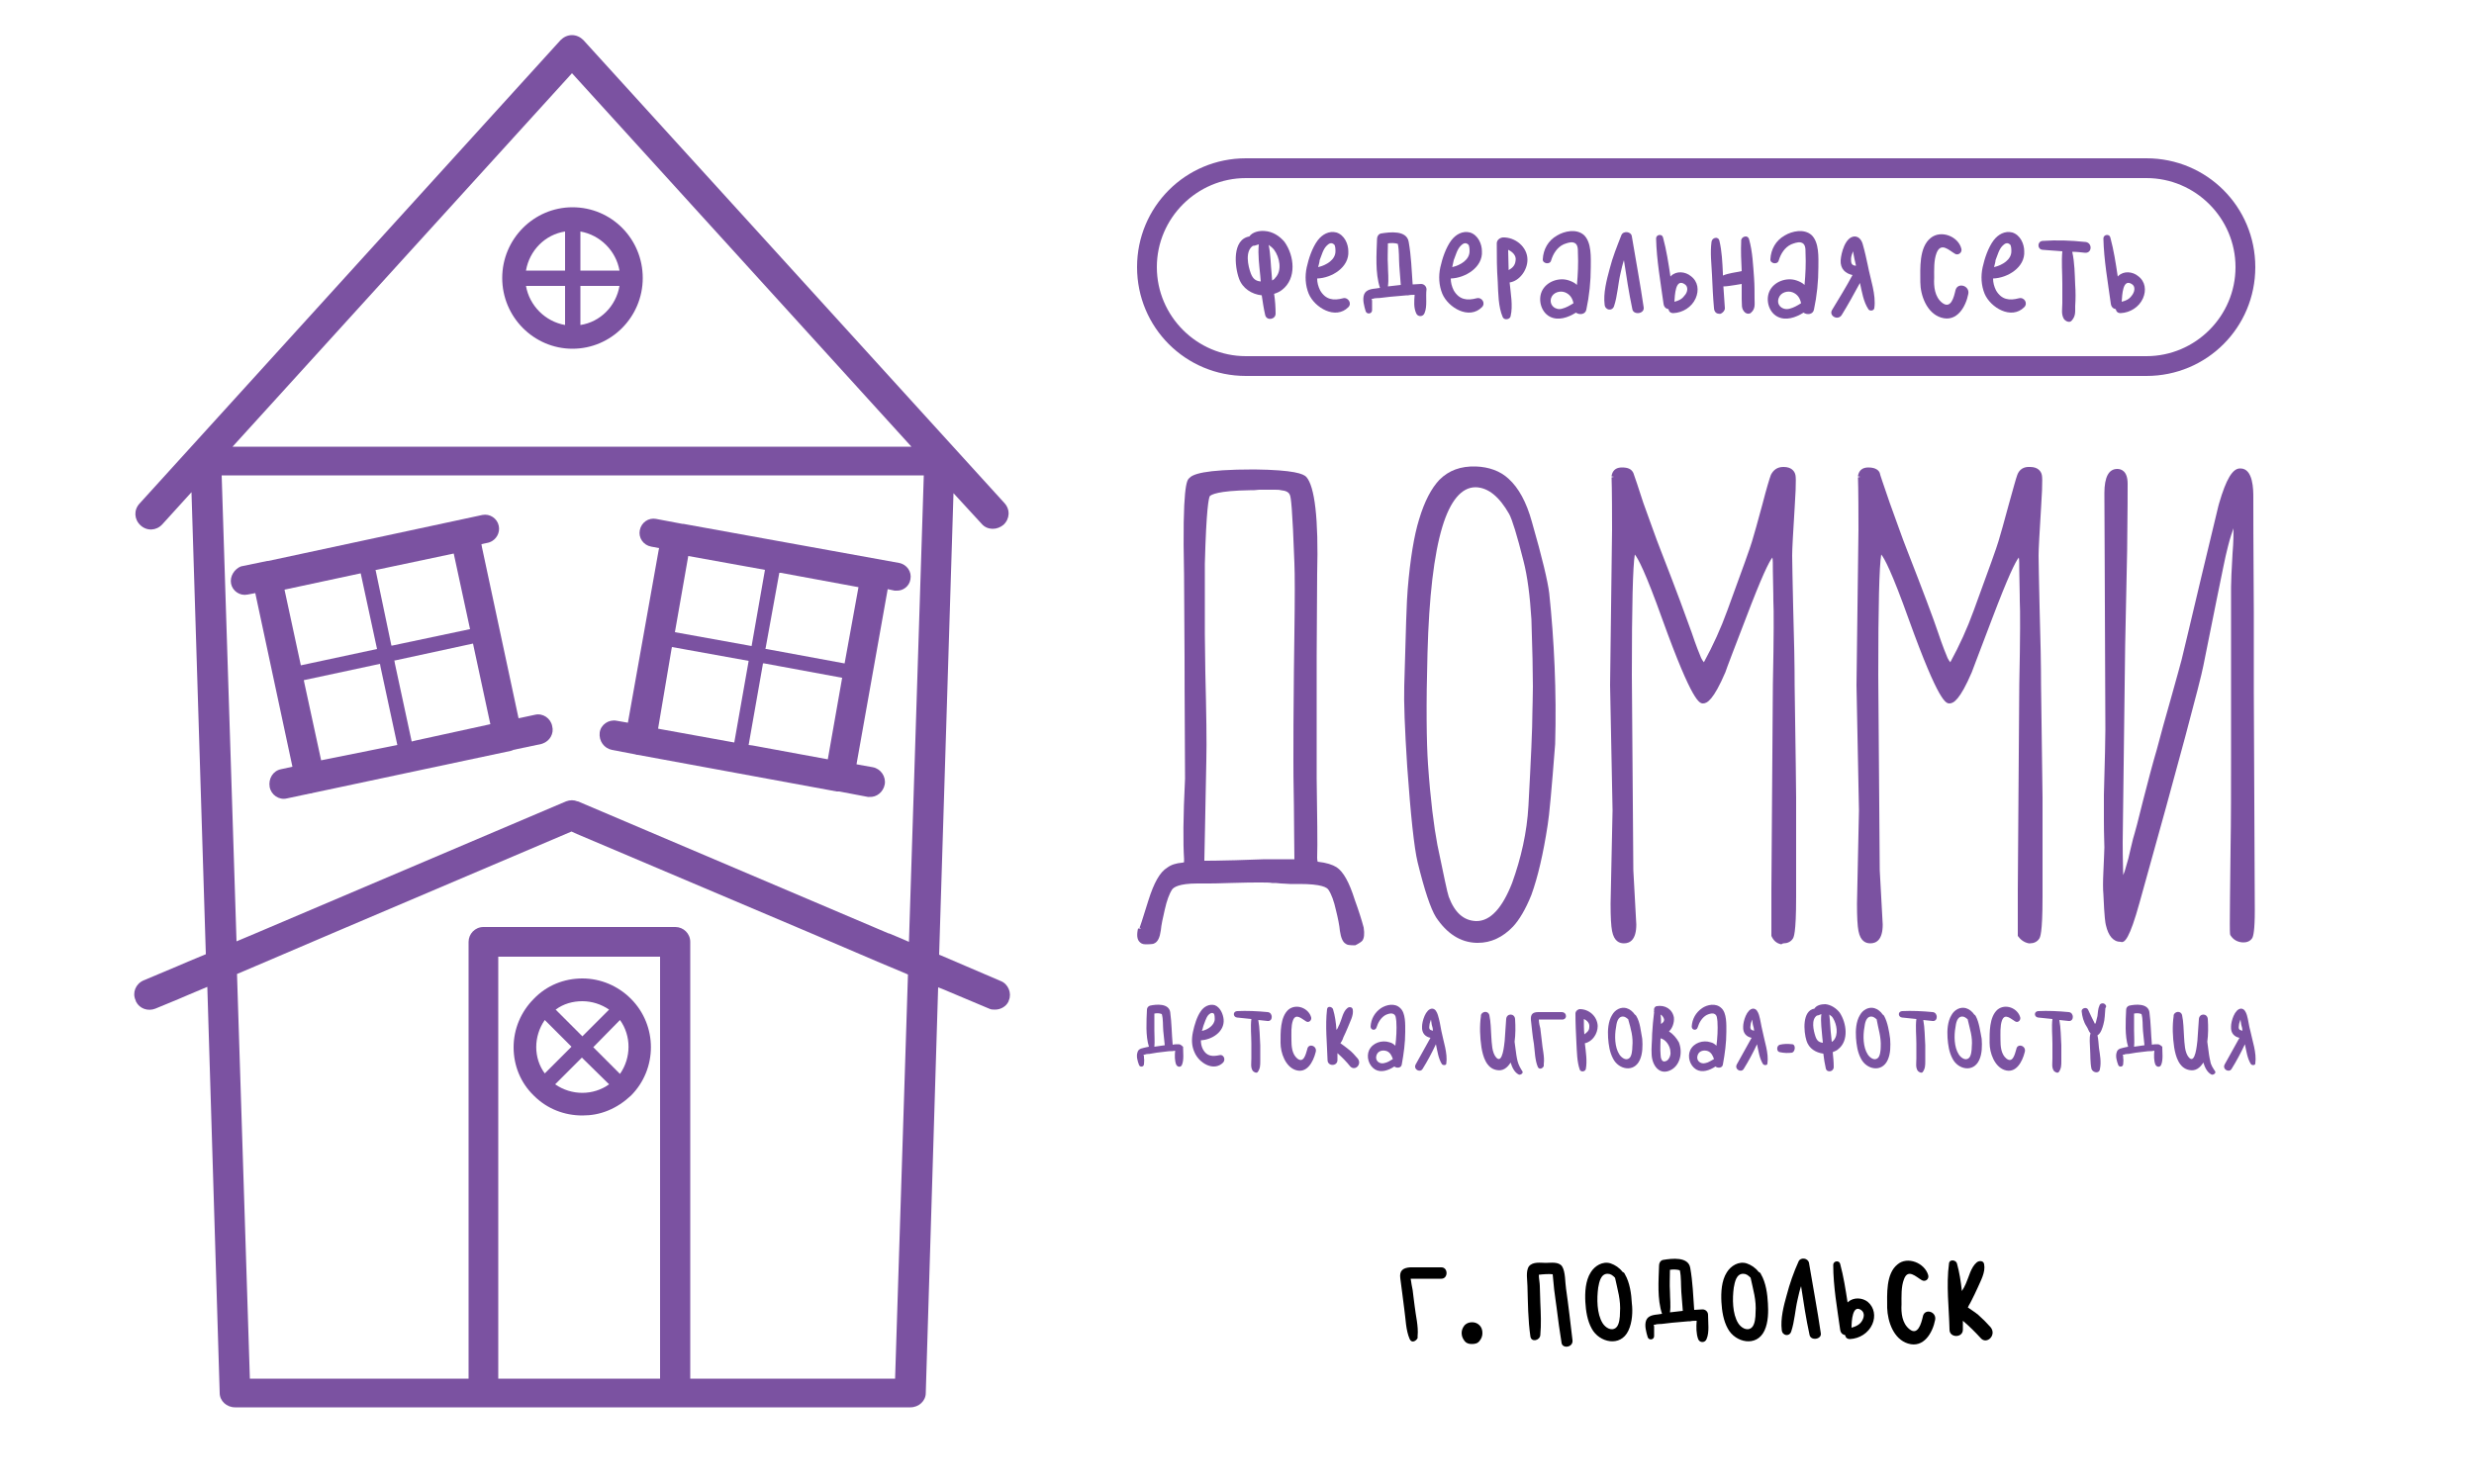<?xml version="1.0" encoding="UTF-8"?> <!-- Generator: Adobe Illustrator 26.3.1, SVG Export Plug-In . SVG Version: 6.00 Build 0) --> <svg xmlns="http://www.w3.org/2000/svg" xmlns:xlink="http://www.w3.org/1999/xlink" id="Layer_1" x="0px" y="0px" viewBox="0 0 500 300" style="enable-background:new 0 0 500 300;" xml:space="preserve"> <style type="text/css"> .st0{fill:#7B52A1;} </style> <g> <path d="M291.3,258.5c-1.2,0-2.5,0-3.7,0c-0.5,0-1.1,0-1.6,0c-0.3,0-0.6,0-0.9,0c0.1,0.8,0.3,1.8,0.4,2.3c0.1,1.1,0.3,2.2,0.4,3.2 c0.2,1.9,0.8,4.1,0.6,6.1c0,0.1,0,0.2,0,0.3c0,0,0,0.1,0,0.1c0,0,0,0,0,0c-0.3,0.6-1.2,1.1-1.6,0.2c-0.8-1.8-0.8-4.1-1.1-6.1 c-0.3-2.1-0.5-4.2-0.8-6.2c-0.2-1.5,0.5-2.1,2-2.2c2.1,0,4.2,0,6.3,0C292.7,256.2,292.7,258.5,291.3,258.5z"></path> <path d="M297.4,271.7c-0.6,0-1.1-0.2-1.4-0.6s-0.6-0.9-0.6-1.6c0-0.6,0.2-1.1,0.6-1.6c0.4-0.4,0.9-0.6,1.5-0.6 c0.6,0,1.1,0.2,1.5,0.6c0.4,0.4,0.6,0.9,0.6,1.6c0,0.6-0.2,1.1-0.6,1.6S298.1,271.7,297.4,271.7z"></path> <path d="M315.6,271.5c-0.4-2.4-0.7-4.7-1-7.1c-0.2-1.2-0.3-2.4-0.5-3.7c-0.1-1-0.2-2.1-0.3-3.1c-0.7-0.1-2.1,0-2.8,0.1 c0,0.7,0.2,1.7,0.2,2.3c0,1.1,0.1,2.2,0.1,3.3c0.1,2.2,0.2,4.4,0,6.6c-0.1,1.1-1.8,1.5-2,0.3c-0.5-3.4-0.5-6.8-0.6-10.2 c0-1.1-0.4-3,0.3-4c0.8-1,2.4-0.7,3.4-0.7c1,0,2.6-0.3,3.3,0.7c0.7,1.1,0.6,3.3,0.8,4.5c0.5,3.5,0.9,7,1.3,10.4 C318,272.4,315.8,272.7,315.6,271.5z"></path> <path d="M329.1,269c-1.6,3.4-5.9,2.4-7.4-0.4c-0.9-1.6-1.2-3.6-1.3-5.4c-0.1-1.9,0-4.3,1.1-6c0.8-1.3,2.4-2.3,4-1.8 c0.9,0.3,1.8,0.9,2.4,1.7c0.2,0.1,0.4,0.2,0.5,0.5c1,1.7,1.3,4,1.4,5.9C330,265.1,329.9,267.3,329.1,269z M326.4,258.3 C326.3,258.3,326.3,258.2,326.4,258.3c-0.5-0.5-0.9-0.8-1.5-0.8c-1.4,0-1.7,1.7-1.9,2.8c-0.3,2.2-0.3,5.3,0.9,7.2 c0.5,0.8,1.7,1.7,2.7,0.9c0.7-0.6,0.8-2.2,0.8-3C327.6,262.8,326.9,260.7,326.4,258.3z"></path> <path d="M344.9,270.7c-0.3,0.8-1.4,0.8-1.7,0c-0.4-1.1-0.4-2.4-0.3-3.7c-0.4,0-0.9,0-1.3,0.1c-0.1,0-0.2,0-0.3,0 c-1.1,0.1-2.3,0.2-3.4,0.3c-0.6,0.1-1.1,0.1-1.7,0.2c-0.5,0.1-1.3,0-1.7,0.2c-0.3,0-0.4,0.1-0.2,0.3c0,0.2,0,0.3,0,0.5 c0,0.5,0,1,0,1.5c0,0.8-1.1,0.9-1.3,0.2c-0.3-1-0.7-2.4-0.3-3.4c0.4-1,1.6-1.1,2.5-1.2c0.2,0,0.4-0.1,0.7-0.1c-1-3-0.7-6.7-0.6-9.8 c0-0.5,0.3-1,0.8-1.1c1.8-0.3,5.1-0.7,5.5,1.6c0.5,2.8,0.6,5.7,0.8,8.5c0.6,0,1.1-0.1,1.7-0.1c0.6,0,1.1,0.5,1.1,1.1 C345.2,267.4,345.5,269.3,344.9,270.7z M340.1,265c-0.1-1.3-0.2-2.6-0.3-3.8c-0.1-1.4,0-3-0.3-4.4c-0.6-0.2-1.4-0.2-2-0.1 c0,1.5-0.1,2.9,0,4.4c0,1.4,0.2,2.8,0,4.2C338.3,265.2,339.2,265.1,340.1,265z"></path> <path d="M356.6,269c-1.6,3.4-5.9,2.4-7.4-0.4c-0.9-1.6-1.2-3.6-1.3-5.4c-0.1-1.9,0-4.3,1.1-6c0.8-1.3,2.4-2.3,4-1.8 c0.9,0.3,1.8,0.9,2.4,1.7c0.2,0.1,0.4,0.2,0.5,0.5c1,1.7,1.3,4,1.4,5.9C357.4,265.1,357.4,267.3,356.6,269z M353.8,258.3 C353.8,258.3,353.8,258.2,353.8,258.3c-0.5-0.5-0.9-0.8-1.5-0.8c-1.4,0-1.7,1.7-1.9,2.8c-0.3,2.2-0.3,5.3,0.9,7.2 c0.5,0.8,1.7,1.7,2.7,0.9c0.7-0.6,0.8-2.2,0.8-3C355,262.8,354.3,260.7,353.8,258.3z"></path> <path d="M365.7,269.8c-0.7-3.2-1.2-6.5-1.7-9.8c-0.3,0.9-0.5,1.8-0.7,2.7c-0.5,2.1-0.6,4.4-1.3,6.5c-0.4,1.1-1.8,0.8-1.9-0.3 c-0.3-2.3,0.4-5,1-7.1c0.6-2.3,1.4-4.6,2.4-6.8c0.4-0.9,1.9-0.7,2.1,0.3c0.8,4.8,1.7,9.5,2.4,14.3 C368.1,270.8,365.9,271.1,365.7,269.8z"></path> <path d="M378.4,267.7c-0.8,1.8-2.6,2.9-4.5,3c-0.6,0-0.9-0.3-1-0.8c-0.5-0.1-0.9-0.4-1-1.1c-0.6-4.3-1.4-8.7-1.4-13.1 c0-0.8,1.2-1,1.4-0.2c0.7,2.6,1.1,5.2,1.5,7.8c0,0,0.1-0.1,0.1-0.1c1.1-1,2.9-0.9,4,0C378.8,264.3,379.1,266.1,378.4,267.7z M376.1,264.8c-1.7-1.1-1.9,2.2-1.9,3.6c0.7-0.2,1.5-0.5,2-1.2C376.7,266.5,377,265.4,376.1,264.8z"></path> <path d="M391.1,266.8c-0.5,2.6-2.3,5.8-5.5,4.8c-2.9-0.9-4.1-4.4-4.2-7.2c0-2.7-0.3-6.9,2.1-8.8c2-1.7,5.5-0.3,6.2,2.2 c0.2,0.8-0.6,1.4-1.3,1c-1.2-0.7-2.8-2.4-3.6-0.2c-0.6,1.5-0.5,3.5-0.5,5.1c-0.1,1.7,0.1,3.8,1.6,5c1.7,1.4,2.4-1.2,2.7-2.5 C388.9,264.4,391.4,265.1,391.1,266.8z"></path> <path d="M400.3,270.5c-1.1-1.2-2.3-2.4-3.6-3.5c0,0.6,0,1.2,0,1.8c0,1.7-2.7,1.7-2.7,0c-0.1-4.4-0.7-9-0.1-13.4 c0.1-0.9,1.4-0.7,1.6,0c0.5,1.8,0.8,3.7,1,5.6c0.3-0.5,0.6-1,0.8-1.5c0.6-1.3,1-3.3,2.2-4.3c0,0,0,0,0,0c0.5-0.4,1.4-0.4,1.5,0.4 c0.3,1.6-0.7,3.3-1.3,4.7c-0.4,0.9-0.8,1.7-1.2,2.5c-0.2,0.4-0.4,0.8-0.6,1.1c0,0-0.1,0.3-0.2,0.4c0.7,0.5,1.5,1,2.1,1.5 c0.9,0.8,1.7,1.6,2.5,2.5C403.6,269.9,401.5,271.9,400.3,270.5z"></path> </g> <path class="st0" d="M202.2,198.3l-11.9-5.1l-0.5-0.2l2.9-93.3l2.3,2.5l3.4,3.7c0.6,0.7,1.4,1,2.3,1c0.7,0,1.5-0.3,2.1-0.8 c1.3-1.2,1.4-3.1,0.2-4.4L117.9,8.1c-0.6-0.6-1.4-1-2.3-1s-1.7,0.4-2.3,1l-85.1,93.7c-1.2,1.3-1.1,3.2,0.2,4.4 c1.3,1.2,3.2,1.1,4.4-0.2l5.9-6.5l2.9,93.4l-3.6,1.5l-2.1,0.9l-6.9,2.9c-1.6,0.7-2.3,2.5-1.6,4l0.1,0.3c0.7,1.4,2.4,2,3.9,1.4 L36,202l2.1-0.9l3.8-1.6l2.5,82.1c0,1.6,1.4,2.9,3.1,2.9H184c1.7,0,3.1-1.3,3.1-2.9l2.5-82l0.8,0.3l9.5,4c0.4,0.2,0.8,0.2,1.2,0.2 c1.1,0,2.2-0.6,2.7-1.6l0.1-0.3C204.5,200.8,203.8,198.9,202.2,198.3z M115.6,14.8l68.6,75.5H47L115.6,14.8z M133.4,278.7h-32.7 v-85.3h32.7V278.7z M180.9,278.7h-41.4v-88.3c0-1.7-1.4-3-3-3H97.7c-1.7,0-3,1.4-3,3v88.3H50.5l-2.6-81.8l5.4-2.3l14.5-6.2 l47.7-20.3l1.1,0.5l46.7,19.8l14.5,6.2l4.3,1.8l1.4,0.6L180.9,278.7z M183.7,190.4l-1.6-0.7l-2.4-1h-0.1L116.8,162h-0.1 c-0.7-0.3-1.5-0.3-2.3,0l-62.8,26.7l0,0l-3.8,1.6l-3-94.2h141.9L183.7,190.4z"></path> <path class="st0" d="M46.7,118c0.3,1.5,1.8,2.5,3.3,2.2l1.6-0.3l0.1,0.5l7.4,34.6l-2.3,0.5c-1.6,0.3-2.6,1.9-2.3,3.6 c0.3,1.6,1.9,2.7,3.5,2.3l4.7-1c0.2,0,0.3,0,0.5-0.1l40-8.5l0.3-0.1c0.1,0,0.1,0,0.2-0.1l0,0l5.7-1.2c0.1,0,0.2-0.1,0.3-0.1 c1.4-0.5,2.3-2,1.9-3.5c-0.3-1.6-1.9-2.7-3.5-2.3l-2.8,0.6l-0.5,0.1l-7.4-34.6l-0.1-0.6l1.4-0.3c0.1,0,0.2-0.1,0.3-0.1 c1.3-0.5,2.1-1.9,1.8-3.3c-0.3-1.5-1.8-2.5-3.3-2.2l-43.3,9.3H54l-5.3,1.1C47.4,115,46.4,116.5,46.7,118z M65.4,153.6l-0.5,0.1 L61.5,138l-0.1-0.5l15.4-3.3l0.1,0.6l3.4,15.8L65.4,153.6z M95.6,130.1l0.1,0.5l3.4,15.8L84,149.7l-0.8,0.2l-3.4-15.8l-0.1-0.6h0.2 L95.6,130.1L95.6,130.1z M76.1,115.2l15.6-3.3l3.3,15.3h-0.1l-15.6,3.3h-0.2l-3.2-15.3l0,0l0,0H76.1z M72.9,115.9L72.9,115.9 l3.3,15.3l-15.4,3.3l-3.3-15.3L72.9,115.9z"></path> <path class="st0" d="M117.7,225.5c1.8,0,3.5-0.3,5.2-1s3.2-1.7,4.6-3c5.4-5.4,5.4-14.2,0-19.6c-2.6-2.6-6.1-4.1-9.8-4.1 c-3.7,0-7.2,1.4-9.8,4.1c-2.6,2.6-4.1,6.1-4.1,9.8s1.4,7.2,4.1,9.8C110.6,224.2,114.1,225.5,117.7,225.5z M123.1,219.2 c-3.2,2.3-7.6,2.3-10.9,0l5.4-5.4l0,0L123.1,219.2L123.1,219.2z M125.3,206.2c2.3,3.2,2.3,7.6,0,10.9l-5.4-5.4L125.3,206.2 L125.3,206.2z M112.3,204.1c1.6-1.2,3.5-1.7,5.4-1.7s3.8,0.6,5.4,1.7l-5.4,5.4l0,0L112.3,204.1L112.3,204.1z M110.1,206.2 L110.1,206.2l5.4,5.4l0,0l0,0l-5.4,5.4C107.8,213.9,107.8,209.5,110.1,206.2z"></path> <path class="st0" d="M115.7,41.9c-7.8,0-14.2,6.4-14.2,14.3s6.4,14.3,14.2,14.3s14.2-6.4,14.2-14.3S123.6,41.9,115.7,41.9z M114.2,65.7c-4-0.7-7.2-3.9-7.9-7.9l0,0h7.9V65.7z M114.2,54.7h-7.9c0.7-4.1,3.9-7.3,7.9-7.9V54.7z M125.2,57.8 c-0.7,4.1-3.9,7.3-7.9,7.9v-7.9L125.2,57.8L125.2,57.8z M117.3,54.7v-7.9c4,0.7,7.2,3.9,7.9,7.9H117.3z"></path> <path class="st0" d="M123.7,151.6l4.7,0.9c0.2,0.1,0.3,0.1,0.5,0.1l40.2,7.4h0.3c0.1,0,0.1,0,0.2,0l0,0l5.8,1.1c0.1,0,0.2,0,0.3,0 c1.5,0.1,2.8-1,3.1-2.5c0.3-1.6-0.8-3.2-2.4-3.5l-2.8-0.5l-0.5-0.1l6.2-34.8l0.1-0.6l1.4,0.3c0.1,0,0.2,0,0.3,0 c1.4,0.1,2.7-0.9,2.9-2.3c0.3-1.5-0.7-3-2.3-3.3l-43.6-7.9h-0.2l-5.3-1c-1.5-0.3-3,0.7-3.3,2.3c-0.3,1.5,0.7,3,2.3,3.3l1.6,0.3 l-0.1,0.5l-6.2,34.8l-2.3-0.4c-1.6-0.3-3.2,0.8-3.4,2.4C121,149.8,122.1,151.3,123.7,151.6z M170.1,137.6l-2.8,15.9l-15.2-2.8 l-0.8-0.1l2.8-15.9l0.1-0.6h0.2l15.7,2.9h0.1L170.1,137.6z M157.5,115.8L157.5,115.8L157.5,115.8h0.3l15.7,2.9l-2.8,15.4h-0.1 l-15.7-2.9h-0.2L157.5,115.8z M139.1,112.4l15.5,2.8l0,0l-2.7,15.4l-15.5-2.8L139.1,112.4z M135.7,131.3l0.1-0.5l15.5,2.8l-0.1,0.6 l-2.8,15.9l-14.9-2.7l-0.5-0.1L135.7,131.3z"></path> <g> <path class="st0" d="M275.3,190.2c0.4-0.5,0.5-1.4,0.3-2.7l0,0c-0.4-1.5-1-3.4-1.8-5.6c-1.1-3.5-2.3-5.7-3.7-6.6 c-0.8-0.5-2-0.9-3.8-1.1c0-0.1-0.1-0.3-0.1-0.8c0.1-2.9,0-8.3-0.1-16.1v-14.9c0-6.1,0-9.3,0-9.8l0.1-16.6 c0.3-11.2-0.5-17.7-2.2-19.6c-0.6-0.6-2.4-1.4-10.5-1.5c-10.4,0-12.5,1-13.2,1.8c-0.4,0.4-1.4,1.4-1,19.5l0.1,16.6 c0,0.8,0,9,0.1,24.6c-0.4,7.9-0.4,13.1-0.2,16.2c0,0.3,0,0.5,0,0.7c-0.1,0-0.2,0.1-0.4,0.1c-1.2,0.1-2.2,0.4-3,1 c-1.5,0.9-2.7,3.1-3.8,6.6c-1.4,4.5-1.7,5.4-1.8,5.5l0.3,0.2H230c-0.3,1.3-0.2,2.2,0.3,2.7c0.2,0.2,0.5,0.5,1.2,0.5 c1.3,0,1.7-0.1,1.8-0.2c0.7-0.3,1.1-1.2,1.3-2.6c0.1-1.1,0.4-2.5,0.8-4.2c0.4-1.8,0.9-3.2,1.5-4.1c0.3-0.4,1.3-1.2,5.1-1.2h2 c0.6,0,2.1,0,4.7-0.1c2.8-0.1,4.8-0.1,5.9-0.1c1.1,0,2,0,2.5,0.1c0.6,0,1.1,0,1.8,0.1c0.7,0,1.3,0.1,1.8,0.1h1.9 c4.5,0,5.6,0.7,5.9,1.2c0.6,0.9,1.1,2.3,1.5,4.1c0.4,1.6,0.7,3.1,0.8,4.2c0.2,1.4,0.6,2.3,1.2,2.6c0.2,0.2,0.6,0.3,1.9,0.3 C274.7,190.7,275.1,190.4,275.3,190.2z M261.4,153.7c0,1.3,0,4.4,0.1,9.2c0,4.2,0.1,7.8,0.1,10.8h-6c-0.5,0-2.5,0.1-6,0.2 c-3.4,0.1-5.5,0.1-6.1,0.1h-0.1c0-1.4,0.2-8.1,0.4-20.2c0.1-3.7,0-9.7-0.2-17.9l-0.1-7.7c0-7.1,0-11.8,0-14.2 c0.3-11.4,0.8-13.3,1-13.7c0.3-0.3,1.6-1.1,8.1-1.2c0.6,0,1.2,0,1.9-0.1c0.4,0,1,0,1.6,0h1.4c0.6,0,1,0,1.4,0.1 c1,0.1,1.6,0.4,1.8,1c0.2,0.4,0.5,2.6,0.9,13.7c0.1,2.3,0.1,7.1,0,14.2l-0.1,7.7C261.4,144.1,261.4,150.1,261.4,153.7z"></path> <path class="st0" d="M312.8,166.7c0.3-1.8,0.8-7.2,1.5-16.3c0.3-10.6-0.2-21-1.2-30.5c-0.3-2.4-1.4-7.1-3.5-14.4 c-1.1-4-2.7-6.9-4.7-8.7c-1.7-1.6-4-2.4-6.6-2.5c-3.1-0.1-5.5,0.8-7.4,2.7c-1.6,1.7-3,4.3-4.1,8c-1,3.2-1.8,8-2.3,14.1 c-0.2,2-0.4,8.6-0.7,19.6c-0.1,3.1,0.1,8.6,0.6,16.3c0.7,9.8,1.4,16.4,2.1,19.3c1.4,5.7,2.6,9.3,3.7,11.1c2.2,3.3,4.9,5.1,8.2,5.2 c0.1,0,0.2,0,0.3,0c2.6,0,5-1.1,7.1-3.3c1.2-1.3,2.5-3.4,3.7-6.4C310.8,177.3,311.9,172.6,312.8,166.7L312.8,166.7z M309.8,138.8 c0,2.4-0.1,4.2-0.1,5.2c0,3.2-0.3,9.6-0.8,18.9c-0.3,5.4-1.5,10.6-3.3,15.6c-2,5.1-4.4,7.7-7.2,7.7c0,0,0,0-0.1,0 c-2.5-0.1-4.3-1.7-5.5-4.9c-0.3-0.8-1-4.3-2.3-10.5c-0.7-3.7-1.4-9.1-1.9-16.3c-0.3-4.4-0.4-11.9-0.1-22.5 c0.3-11.3,1.3-19.9,3-25.5c1.6-5.3,3.9-8,6.7-8h0.1c2.5,0.1,4.7,1.9,6.7,5.4c0.6,1.1,1.6,4.3,2.9,9.5c0.8,3.1,1.3,7,1.6,11.8 C309.7,131.2,309.8,135.8,309.8,138.8z"></path> <path class="st0" d="M360.5,190.7c0.7,0,1.4-0.3,1.8-0.9c0.2-0.3,0.7-0.9,0.7-8.5v-20.1c0-1.3-0.1-9.2-0.3-22.6c0-4-0.1-9.3-0.3-16 c-0.1-5.1-0.2-8.6-0.2-10.3c0-1.4,0.2-4.7,0.5-9.6l0,0c0.4-6.1,0.2-6.6,0.1-6.9c-0.2-0.6-0.8-1.4-2.3-1.4c-0.1,0-0.1,0-0.1,0 c-1.2,0-2,0.6-2.5,1.6c-0.3,0.8-0.9,2.8-1.7,5.9c-1,3.7-1.7,6.2-2.1,7.5c-0.3,1.1-2,5.8-5,14c-1.3,3.6-2.9,7.1-4.7,10.4v0.1 c-0.1-0.1-0.3-0.3-0.6-0.9c-0.3-0.7-1-2.4-1.9-5.1c-1-2.8-3-8.3-6.4-17c-0.8-2-1.9-5.2-3.4-9.3c-0.8-2.5-1.9-5.8-2-6 c-0.4-0.8-1.1-1.1-2.3-1.1c-1,0-1.7,0.4-2,1.3l-0.1,0.4v0.1l0.5,0.1l-0.5,0.1c0,0.2,0.1,1.9,0.1,10.6l-0.4,31.4l0.5,25.3l-0.4,18.9 c0,2.7,0.1,4.5,0.3,5.5c0.4,2.1,1.5,2.5,2.4,2.5c1.2,0,2.5-0.7,2.5-3.8l-0.6-11l-0.3-39.5c0-13.9,0.2-22,0.6-24.3 c0.6,0.7,2.1,3.4,5.6,13.2c6.1,16.9,7.5,16.9,8.2,16.9c0.8,0,2.1-0.7,4.5-6.3l-0.3-0.1l0.3,0.1c0.1-0.4,2.4-6.4,4.1-10.8 c3.3-8.7,4.7-11.5,5.4-12.4c0.1,0.4,0.1,1.3,0.1,2.8c0.1,4.5,0.1,5.8,0.1,6l0,0c0.1,1.6,0.1,7.3-0.1,16.9l-0.3,41.5v9.1v0.2 c0.4,0.9,1,1.5,2,1.7C360.3,190.7,360.4,190.7,360.5,190.7z"></path> <path class="st0" d="M410,190.7c0.1,0,0.2,0,0.3,0c0.7,0,1.4-0.3,1.8-0.9c0.2-0.3,0.7-0.9,0.7-8.5v-20.1c0-1.3-0.1-8.9-0.3-22.6 c0-4-0.1-9.3-0.3-16c-0.1-5.1-0.2-8.6-0.2-10.3c0-1.4,0.2-4.6,0.5-9.6l0,0c0.4-6.1,0.2-6.6,0.1-6.9c-0.2-0.6-0.8-1.4-2.3-1.4 c-1.3-0.1-2.2,0.5-2.6,1.6c-0.3,0.8-0.8,2.7-1.7,5.9c-1,3.7-1.7,6.2-2.1,7.5c-0.3,1.1-2,5.8-5,14c-1.3,3.6-2.9,7.1-4.7,10.4v0.1 c-0.1-0.1-0.3-0.3-0.6-0.9c-0.3-0.7-1-2.4-1.9-5.1c-0.9-2.7-3-8.3-6.4-17c-0.8-2-1.9-5.2-3.4-9.3c-1.3-3.8-2-5.8-2-6 c-0.2-0.5-0.8-1.1-2.3-1.1c-1,0-1.7,0.4-2,1.3l-0.1,0.4v0.1l0.5,0.1l-0.5,0.1c0,0.2,0.1,1.9,0.1,10.6l-0.4,31.4l0.5,25.3l-0.4,18.9 c0,2.7,0.1,4.5,0.3,5.5c0.4,2.1,1.5,2.5,2.4,2.5c1.2,0,2.5-0.7,2.5-3.8l-0.6-11l-0.3-39.5c0-13.9,0.2-22,0.6-24.3 c0.6,0.7,2.1,3.4,5.6,13.2c6.1,16.9,7.5,16.9,8.2,16.9c0.8,0,2.1-0.7,4.5-6.3l-0.3-0.1l0.3,0.1c0.1-0.2,0.8-2.2,4.1-10.8 c3.3-8.7,4.7-11.5,5.4-12.4c0.1,0.4,0.1,1.3,0.1,2.8c0.1,4.7,0.1,5.8,0.1,6l0,0c0.1,1.7,0.1,7.3-0.1,16.9l-0.3,41.5v9.1v0.2 C408.3,189.9,409,190.5,410,190.7z"></path> <path class="st0" d="M432.4,182.5c8-28.6,12.3-44.8,12.9-47.9c1.1-5.5,4.5-22.5,4.7-23c0.4-1.7,0.8-3.2,1.3-4.5 c0-0.1,0.1-0.2,0.1-0.3c0,1,0,2.7-0.2,5.1c-0.2,3.4-0.3,5.7-0.3,6.8v33.9c0,6.8,0,13.1-0.1,18.9c-0.2,17.3-0.2,17.4,0,17.6 c0.5,0.8,1.3,1.3,2.3,1.4c1.2,0.1,1.8-0.4,2.1-0.9c0.2-0.4,0.5-1.5,0.5-5.6l-0.2-44.1v-16.2c-0.1-13.5-0.1-21.3-0.1-23.2 c0-1.4,0-5.8-2.6-5.8c0,0,0,0-0.1,0c-1.5,0-2.8,2.2-4.2,7c-0.1,0.2-0.5,2.1-3.6,14.9c-2.3,9.6-3.6,15.3-4,16.8 c-0.3,1.1-1,3.7-2.1,7.6c-1.2,4.2-2.2,7.8-2.9,10.5c-0.8,2.7-1.7,6.1-2.8,10.4c-1,4.1-1.6,6.3-1.7,6.6c-0.1,0.3-0.4,1.3-0.8,3.1 c-0.3,1.4-0.6,2.6-0.9,3.5c-0.2,0.8-0.4,1.4-0.6,1.8c0-1.1-0.1-3-0.1-6.6l0.5-39.8l0.4-19.2c0.1-7.9,0.1-12.4,0.1-13.5 c0-2.6-1.3-3-2.1-3c-1.7,0-2.6,1.6-2.6,4.9c0,2.4,0.1,18.5,0.2,47.8c0,1.7-0.1,6.2-0.3,13.2c0,1,0,2.7,0,5.2c0,2.8,0.1,4.6,0.1,5.4 c0,0.6-0.1,2.3-0.2,4.9c-0.1,2-0.1,3.6,0,4.6c0.2,4.8,0.4,5.8,0.5,6.2c0.5,2.2,1.5,3.4,3,3.4C429.4,190.7,430.4,189.7,432.4,182.5z "></path> </g> <g> <path class="st0" d="M238.2,211.1c-0.4,0-0.9,0-1.2,0.1c-0.2-2.2-0.2-4.4-0.5-6.6c-0.3-1.8-2.8-1.6-4.1-1.3 c-0.3,0.1-0.6,0.4-0.6,0.8c-0.1,2.3-0.3,5.3,0.4,7.5c-0.2,0-0.3,0.1-0.5,0.1c-0.7,0.2-1.6,0.2-1.8,1c-0.3,0.8,0,1.8,0.3,2.6 c0.2,0.5,1,0.4,1-0.2c0-0.4,0.1-0.8,0-1.2c0-0.2,0-0.3,0-0.4c-0.2-0.2-0.1-0.3,0.2-0.3c0.3-0.2,0.9-0.1,1.2-0.2 c0.4-0.1,0.8-0.1,1.2-0.2c0.9-0.1,1.6-0.2,2.5-0.3c0.1,0,0.2,0,0.2,0c0.3,0,0.6,0,1-0.1c-0.1,1-0.1,2,0.2,2.8c0.3,0.6,1,0.6,1.2,0 c0.4-1,0.2-2.5,0.2-3.6C239,211.6,238.7,211.1,238.2,211.1z M233.3,211.6c0.1-1,0-2.2,0-3.3c0-1.1,0-2.2,0-3.4 c0.5-0.1,1-0.1,1.5,0.1c0.3,1,0.2,2.3,0.3,3.4c0.1,1,0.2,2,0.3,2.9C234.6,211.4,234,211.5,233.3,211.6z"></path> <path class="st0" d="M246.5,213.3c-1.4,0.3-2.6,0.3-3.4-1.2c-0.3-0.6-0.4-1.2-0.4-1.8c2.2-0.1,4.8-1.7,4.6-4.2 c-0.1-1.1-0.7-2.5-1.8-2.9c-1.1-0.3-2.2,0.3-2.8,1.2c-0.8,1.1-1.3,2.8-1.6,4.2c-0.3,1.4-0.3,2.8,0.3,4.1c0.9,2.2,3.9,4,5.8,2.1 C247.8,214.1,247.2,213.1,246.5,213.3z M243.2,207.4c0.3-0.7,0.5-1.6,1-2.2c0.3-0.3,0.7-0.6,1.1-0.3c0.2,0.2,0.2,0.9,0.2,1.1 c0,1.2-1.4,2.2-2.6,2.4C243,208.2,243.1,207.8,243.2,207.4z"></path> <path class="st0" d="M256.2,204.6c-2.1-0.2-4.2-0.3-6.2-0.2c-0.9,0.1-0.8,1.2,0,1.3c1,0.1,2,0.2,2.9,0.3c-0.2,1.6,0,3.4,0,5 c0,1,0,2,0,3c0,0.9-0.2,1.8,0.3,2.5c0.3,0.3,0.8,0.5,1,0.2c0.5-0.7,0.5-1.4,0.5-2.2c0-1,0-2.2,0-3.2c-0.1-1.6-0.1-3.5-0.4-5.1 c0.6,0.1,1.3,0.1,1.9,0.2C257.3,206.5,257.3,204.7,256.2,204.6z"></path> <path class="st0" d="M264.2,212.1c-0.3,1-0.7,2.9-2,1.9c-1.1-0.9-1.2-2.5-1.2-3.8c0-1.2-0.1-2.8,0.3-3.9c0.6-1.6,1.8-0.3,2.7,0.2 c0.5,0.3,1.1-0.2,1-0.8c-0.5-1.9-3-2.9-4.6-1.6c-1.7,1.5-1.6,4.7-1.6,6.7c0,2.1,1,4.8,3,5.5c2.3,0.8,3.6-1.6,4.1-3.6 C266.3,211.4,264.4,210.8,264.2,212.1z"></path> <path class="st0" d="M272.5,212.1c-0.5-0.4-1-0.8-1.6-1.2c0.1-0.2,0.2-0.3,0.2-0.3c0.2-0.3,0.3-0.6,0.4-0.9c0.3-0.6,0.6-1.3,0.9-2 c0.4-1.1,1.2-2.4,1-3.6c-0.1-0.6-0.8-0.6-1.1-0.3l0,0c-0.9,0.7-1.1,2.2-1.6,3.3c-0.2,0.3-0.3,0.8-0.6,1.1c-0.1-1.5-0.3-2.9-0.7-4.2 c-0.2-0.5-1.1-0.7-1.2,0c-0.4,3.4,0,6.9,0.1,10.3c0,1.3,2,1.3,2,0c0-0.4,0-1,0-1.4c1,0.9,1.8,1.7,2.6,2.7c1,1,2.4-0.5,1.5-1.6 C273.8,213.3,273.2,212.6,272.5,212.1z"></path> <path class="st0" d="M279.1,203.8c-1.3,0.9-2,2.2-2.1,3.7c0,0.8,1,0.9,1.2,0.2c0.3-1,0.9-2,1.8-2.5c0.4-0.2,1-0.4,1.4-0.3 c0.8,0.2,0.7,1,0.8,1.6c0.1,1.6,0,3.3-0.2,4.9c-0.3-0.3-0.7-0.6-1.2-0.7c-1.5-0.5-3.4,0.1-4.1,1.6c-0.6,1.3-0.1,3.1,1.2,3.9 c1.2,0.7,2.7,0.2,3.9-0.6c0.5,0.4,1.4,0.3,1.5-0.4c0.4-2.2,0.7-4.4,0.7-6.6c0-1.5,0.1-3.8-1-4.8 C281.9,202.7,280.2,203.1,279.1,203.8z M279.8,214.9c-1,0.3-2-0.5-1.6-1.6c0.3-0.9,1.3-1.1,2.1-0.8c0.7,0.3,1,1,1.2,1.6 C281,214.4,280.4,214.8,279.8,214.9z"></path> <path class="st0" d="M290.6,205.2c-0.2-0.6-0.5-1.3-1.2-1.3c-1.3,0.1-2,2.6-2,3.6c-0.1,1.4,0.7,2.1,1.7,2.3c-1,1.8-2,3.6-3,5.4 c-0.5,1,0.9,1.7,1.4,0.9c1-1.6,1.9-3.3,2.7-5c0.3,1.4,0.5,2.9,1.2,4c0.2,0.3,0.9,0.3,0.9-0.1c0.3-2.1-0.6-4.5-1-6.6 C291.1,207.2,290.9,206.2,290.6,205.2z M289.4,208.3c-0.6-0.1-0.6-0.5-0.5-1.1c0-0.3,0.2-0.7,0.3-1.1c0.1,0.4,0.1,0.9,0.2,1.2 c0.1,0.3,0.2,0.7,0.2,1C289.5,208.4,289.5,208.4,289.4,208.3z"></path> <path class="st0" d="M306.7,214.5c-0.2-0.8-0.3-1.6-0.4-2.4c-0.1-0.5-0.1-1-0.2-1.5c0.2-1.5,0.2-3,0.1-4.6c-0.1-1.2-1.7-1.2-1.8,0 c-0.1,1.5-0.2,2.9-0.3,4.4c-0.1,0.7-0.4,4.8-1.7,3.4c-0.9-1-0.9-2.9-1-4.2c-0.1-1.5-0.1-3-0.4-4.4c-0.3-1-1.5-0.7-1.7,0l0,0v0.1 v0.1c-0.3,2-0.2,4.3,0.1,6.3c0.3,1.9,1,4.2,3,4.6c1.3,0.3,2.2-0.4,2.9-1.5c0.3,1,0.8,2,1.6,2.4c0.3,0.2,1-0.2,0.8-0.6 C307.3,216,306.9,215.3,306.7,214.5z"></path> <path class="st0" d="M315.6,204.6c-1.6,0-3.1,0-4.7,0c-1.1,0-1.6,0.4-1.5,1.6c0.2,1.6,0.3,3.2,0.6,4.8c0.2,1.5,0.2,3.3,0.8,4.7 c0.3,0.6,1,0.3,1.2-0.2l0,0v-0.1c0-0.1,0-0.2,0-0.3c0.2-1.5-0.3-3.2-0.4-4.7c-0.1-0.9-0.2-1.6-0.3-2.5c-0.1-0.3-0.3-1.2-0.3-1.8 c0.3,0,0.4,0,0.7,0c0.3,0,0.8,0,1.1,0c0.9,0,1.8,0,2.7,0C316.8,206.3,316.8,204.6,315.6,204.6z"></path> <path class="st0" d="M319.3,204c-0.4,0-0.9,0.4-0.9,0.9c0,2,0.1,4,0.2,6c0.1,1.7,0.1,3.8,0.7,5.4c0.3,0.5,1.1,0.3,1.2-0.2 c0.3-1.6,0-3.5-0.2-5.2c1.5-0.3,2.6-1.9,2.6-3.5C322.8,205.4,321.1,204,319.3,204z M320.2,209.1c-0.1-1-0.1-2.1-0.1-3.1 c0.7,0.3,1.2,0.9,1.1,1.6C321.2,208.4,320.7,208.7,320.2,209.1z"></path> <path class="st0" d="M330.7,205.4c-0.1-0.2-0.3-0.3-0.3-0.3c-0.4-0.6-1-1.1-1.7-1.3c-1.1-0.3-2.3,0.3-2.9,1.4 c-0.8,1.3-0.9,3.1-0.8,4.6c0.1,1.4,0.3,2.9,1,4.2c1.1,2.2,4.2,2.9,5.4,0.3c0.6-1.3,0.6-2.9,0.5-4.3 C331.6,208.5,331.5,206.7,330.7,205.4z M329.9,211.6c0,0.6-0.1,1.9-0.6,2.3c-0.7,0.6-1.6-0.1-2-0.7c-1-1.5-1-3.9-0.7-5.5 c0.1-0.8,0.3-2.2,1.4-2.2c0.4,0,0.8,0.3,1.1,0.6v0.1C329.6,208,330.1,209.6,329.9,211.6z"></path> <path class="st0" d="M337.3,208.5c0.7-0.6,1.1-1.8,1-2.8c-0.3-1.7-1.8-2.6-3.5-2.3c-0.4,0.1-0.6,0.5-0.5,0.9c0,0.1-0.1,0.2,0,0.3 c-0.2,1.5-0.3,2.9-0.4,4.4c0,1.4-0.2,2.8-0.1,4.2c0.1,2.2,1.6,4.3,3.9,3.1c1.9-1,2.4-3.6,1.6-5.6 C338.8,209.8,338.1,209,337.3,208.5z M336.3,206c0.1,0.5-0.3,0.8-0.6,1c0-0.6,0-1.3-0.1-1.9C336,205.3,336.2,205.7,336.3,206z M336.7,214.5c-0.9,0.4-1.1-0.7-1.1-1.4c-0.1-1,0-2.2,0-3.2c0.5,0.1,1,0.5,1.3,0.9c0.4,0.5,0.7,1.2,0.7,1.9 C337.7,213.3,337.3,214.3,336.7,214.5z"></path> <path class="st0" d="M344,203.8c-1.3,0.9-2,2.2-2.1,3.7c0,0.8,1,0.9,1.2,0.2c0.3-1,0.9-2,1.8-2.5c0.4-0.2,1-0.4,1.4-0.3 c0.8,0.2,0.7,1,0.8,1.6c0.1,1.6,0,3.3-0.2,4.9c-0.3-0.3-0.7-0.6-1.2-0.7c-1.5-0.5-3.4,0.1-4.1,1.6c-0.6,1.3-0.1,3.1,1.2,3.9 c1.2,0.7,2.7,0.2,3.9-0.6c0.5,0.4,1.4,0.3,1.5-0.4c0.4-2.2,0.7-4.4,0.7-6.6c0-1.5,0.1-3.8-1-4.8C346.8,202.7,345,203.1,344,203.8z M344.7,214.9c-1,0.3-2-0.5-1.6-1.6c0.3-0.9,1.3-1.1,2.1-0.8c0.7,0.3,1,1,1.2,1.6C345.8,214.4,345.3,214.8,344.7,214.9z"></path> <path class="st0" d="M355.5,205.2c-0.2-0.6-0.5-1.3-1.2-1.3c-1.3,0.1-2,2.6-2,3.6c-0.1,1.4,0.7,2.1,1.7,2.3c-1,1.8-2,3.6-3,5.4 c-0.5,1,0.9,1.7,1.4,0.9c1-1.6,1.9-3.3,2.7-5c0.3,1.4,0.5,2.9,1.2,4c0.2,0.3,0.9,0.3,0.9-0.1c0.3-2.1-0.6-4.5-1-6.6 C355.9,207.2,355.8,206.2,355.5,205.2z M354.3,208.3c-0.6-0.1-0.6-0.5-0.5-1.1c0-0.3,0.2-0.7,0.3-1.1c0.1,0.4,0.1,0.9,0.2,1.2 c0.1,0.3,0.2,0.7,0.2,1C354.5,208.4,354.4,208.4,354.3,208.3z"></path> <path class="st0" d="M362.2,211.1c-0.9-0.1-1.7-0.1-2.5,0.1c-0.7,0.2-0.7,1.4,0,1.5c0.9,0.2,1.7,0.2,2.5,0.1 C362.9,212.5,362.9,211.1,362.2,211.1z"></path> <path class="st0" d="M368.9,203c-0.8,0-1.8,0.2-2.2,0.9c-2.5,0.4-2.2,4.6-1.6,6.5c0.5,1.6,1.9,2.4,3.4,2.6c0.1,1,0.3,2.1,0.5,3 s1.6,0.7,1.6-0.3c0-1-0.1-2-0.2-3c0.4-0.2,0.8-0.3,1.1-0.6c2.2-1.7,1.7-5.3,0.3-7.4C371.1,203.8,370,203.1,368.9,203z M366.9,209.5 c-0.4-1.2-0.9-3.4,0.3-4.2c0.3,0,0.6-0.2,0.9-0.3c-0.2,1.6,0.1,3.3,0.2,4.8c0,0.3,0.1,0.6,0.1,1 C367.6,210.7,367.2,210.4,366.9,209.5z M370.6,210.3c-0.2,0.2-0.3,0.3-0.4,0.3c0-0.3-0.1-0.7-0.1-1c-0.2-1.5-0.2-3-0.4-4.5 c0.3,0.2,0.6,0.4,0.8,0.8C371.2,207.1,371.6,209.1,370.6,210.3z"></path> <path class="st0" d="M380.8,205.4c-0.1-0.2-0.3-0.3-0.3-0.3c-0.4-0.6-1-1.1-1.7-1.3c-1.1-0.3-2.3,0.3-2.9,1.4 c-0.8,1.3-0.9,3.1-0.8,4.6c0.1,1.4,0.3,2.9,1,4.2c1.1,2.2,4.2,2.9,5.4,0.3c0.6-1.3,0.6-2.9,0.5-4.3 C381.8,208.5,381.5,206.7,380.8,205.4z M380.1,211.6c0,0.6-0.1,1.9-0.6,2.3c-0.7,0.6-1.6-0.1-2-0.7c-1-1.5-1-3.9-0.7-5.5 c0.1-0.8,0.3-2.2,1.4-2.2c0.4,0,0.8,0.3,1.1,0.6v0.1C379.6,208,380.2,209.6,380.1,211.6z"></path> <path class="st0" d="M390.6,204.6c-2.1-0.2-4.2-0.3-6.2-0.2c-0.9,0.1-0.8,1.2,0,1.3c1,0.1,2,0.2,2.9,0.3c-0.2,1.6,0,3.4,0,5 c0,1,0,2,0,3c0,0.9-0.2,1.8,0.3,2.5c0.3,0.3,0.8,0.5,1,0.2c0.5-0.7,0.5-1.4,0.5-2.2c0-1,0-2.2,0-3.2c-0.1-1.6-0.1-3.5-0.4-5.1 c0.6,0.1,1.3,0.1,1.9,0.2C391.7,206.5,391.7,204.7,390.6,204.6z"></path> <path class="st0" d="M399.3,205.4c-0.1-0.2-0.3-0.3-0.3-0.3c-0.4-0.6-1-1.1-1.7-1.3c-1.1-0.3-2.3,0.3-2.9,1.4 c-0.8,1.3-0.9,3.1-0.8,4.6c0.1,1.4,0.3,2.9,1,4.2c1.1,2.2,4.2,2.9,5.4,0.3c0.6-1.3,0.6-2.9,0.5-4.3 C400.2,208.5,400,206.7,399.3,205.4z M398.5,211.6c0,0.6-0.1,1.9-0.6,2.3c-0.7,0.6-1.6-0.1-2-0.7c-1-1.5-1-3.9-0.7-5.5 c0.1-0.8,0.3-2.2,1.4-2.2c0.4,0,0.8,0.3,1.1,0.6v0.1C398.1,208,398.7,209.6,398.5,211.6z"></path> <path class="st0" d="M407.5,212.1c-0.3,1-0.7,2.9-2,1.9c-1.1-0.9-1.2-2.5-1.2-3.8c0-1.2-0.1-2.8,0.3-3.9c0.6-1.6,1.8-0.3,2.7,0.2 c0.5,0.3,1.1-0.2,1-0.8c-0.5-1.9-3-2.9-4.6-1.6c-1.7,1.5-1.6,4.7-1.6,6.7c0,2.1,1,4.8,3,5.5c2.3,0.8,3.6-1.6,4.1-3.6 C409.6,211.4,407.7,210.8,407.5,212.1z"></path> <path class="st0" d="M418.1,204.6c-2.1-0.2-4.2-0.3-6.2-0.2c-0.9,0.1-0.8,1.2,0,1.3c1,0.1,2,0.2,2.9,0.3c-0.2,1.6,0,3.4,0,5 c0,1,0,2,0,3c0,0.9-0.2,1.8,0.3,2.5c0.3,0.3,0.8,0.5,1,0.2c0.5-0.7,0.5-1.4,0.5-2.2c0-1,0-2.2,0-3.2c-0.1-1.6-0.1-3.5-0.4-5.1 c0.6,0.1,1.3,0.1,1.9,0.2C419.2,206.5,419.2,204.7,418.1,204.6z"></path> <path class="st0" d="M425.4,203C425.4,203,425.3,203,425.4,203c-0.3-0.3-1-0.2-1.1,0.3c-0.3,0.6-0.3,1.4-0.4,2.1 c-0.1,0.4-0.2,0.8-0.3,1.2c0,0.1-0.1,0.3-0.2,0.4c-0.5-1-1-2-1.4-2.9c-0.3-0.6-1.3-0.3-1.3,0.3c0.1,1.1,0.4,2.2,1,3.1 c0.3,0.4,0.4,1,0.8,1.4c-0.3,1-0.1,2.1-0.1,3c0.1,1.3,0,2.9,0.3,4.2c0.3,0.8,1.6,1,1.7,0c0.3-1.4,0-2.9-0.2-4.3 c-0.1-0.8-0.1-1.7-0.3-2.5c0.7-0.4,1-1.5,1.2-2.2c0.3-1,0.3-2.2,0.4-3.3C425.8,203.4,425.6,203.2,425.4,203z"></path> <path class="st0" d="M436.1,211.1c-0.4,0-0.9,0-1.2,0.1c-0.2-2.2-0.2-4.4-0.5-6.6c-0.3-1.8-2.8-1.6-4.1-1.3 c-0.3,0.1-0.6,0.4-0.6,0.8c-0.1,2.3-0.3,5.3,0.4,7.5c-0.2,0-0.3,0.1-0.5,0.1c-0.7,0.2-1.6,0.2-1.8,1c-0.3,0.8,0,1.8,0.3,2.6 c0.2,0.5,1,0.4,1-0.2c0-0.4,0.1-0.8,0-1.2c0-0.2,0-0.3,0-0.4c-0.2-0.2-0.1-0.3,0.2-0.3c0.3-0.2,0.9-0.1,1.2-0.2 c0.4-0.1,0.8-0.1,1.2-0.2c0.9-0.1,1.6-0.2,2.5-0.3c0.1,0,0.2,0,0.2,0c0.3,0,0.6,0,1-0.1c-0.1,1-0.1,2,0.2,2.8c0.3,0.6,1,0.6,1.2,0 c0.4-1,0.2-2.5,0.2-3.6C437,211.6,436.5,211.1,436.1,211.1z M431.3,211.6c0.1-1,0-2.2,0-3.3c0-1.1,0-2.2,0-3.4 c0.5-0.1,1-0.1,1.5,0.1c0.3,1,0.2,2.3,0.3,3.4c0.1,1,0.2,2,0.3,2.9C432.6,211.4,432,211.5,431.3,211.6z"></path> <path class="st0" d="M446.7,214.5c-0.2-0.8-0.3-1.6-0.4-2.4c-0.1-0.5-0.1-1-0.2-1.5c0.2-1.5,0.2-3,0.1-4.6c-0.1-1.2-1.7-1.2-1.8,0 c-0.1,1.5-0.2,2.9-0.3,4.4c-0.1,0.7-0.4,4.8-1.7,3.4c-0.9-1-0.9-2.9-1-4.2c-0.1-1.5-0.1-3-0.4-4.4c-0.3-1-1.5-0.7-1.7,0l0,0v0.1 v0.1c-0.3,2-0.2,4.3,0.1,6.3c0.3,1.9,1,4.2,3,4.6c1.3,0.3,2.2-0.4,2.9-1.5c0.3,1,0.8,2,1.6,2.4c0.3,0.2,1-0.2,0.8-0.6 C447.3,216,446.8,215.3,446.7,214.5z"></path> <path class="st0" d="M454.8,208.4c-0.3-1-0.4-2.2-0.7-3.2c-0.2-0.6-0.5-1.3-1.2-1.3c-1.3,0.1-2,2.6-2,3.6c-0.1,1.4,0.7,2.1,1.7,2.3 c-1,1.8-2,3.6-3,5.4c-0.5,1,0.9,1.7,1.4,0.9c1-1.6,1.9-3.3,2.7-5c0.3,1.4,0.5,2.9,1.2,4c0.2,0.3,0.9,0.3,0.9-0.1 C456.1,212.8,455.2,210.4,454.8,208.4z M453,208.3c-0.6-0.1-0.6-0.5-0.5-1.1c0-0.3,0.2-0.7,0.3-1.1c0.1,0.4,0.1,0.9,0.2,1.2 s0.2,0.7,0.2,1C453.1,208.4,453.1,208.4,453,208.3z"></path> </g> <g> <path class="st0" d="M433.8,36c9.9,0,18,8.1,18,18s-8.1,18-18,18h-182c-9.9,0-18-8.1-18-18s8.1-18,18-18H433.8 M433.8,32h-182 c-12.2,0-22,9.8-22,22s9.8,22,22,22h182c12.2,0,22-9.8,22-22S446,32,433.8,32L433.8,32z"></path> </g> <g> <path class="st0" d="M259.1,58.6c-0.5,0.4-1,0.6-1.6,0.8c0.2,1.3,0.3,2.7,0.3,4c0,1.2-1.8,1.5-2.1,0.3c-0.3-1.3-0.5-2.6-0.7-4 c-2-0.2-3.9-1.4-4.6-3.4c-0.9-2.5-1.4-7.9,2.1-8.5c0.6-0.9,2-1.2,3.1-1.1c1.6,0.1,3,1,4,2.2C261.6,51.7,262.1,56.3,259.1,58.6z M254.8,56.9c0-0.4-0.1-0.8-0.1-1.2c-0.2-2-0.5-4.2-0.3-6.3c-0.4,0.1-0.8,0.3-1.2,0.3c-1.6,1.1-1,4-0.4,5.6 C253.2,56.3,253.7,56.8,254.8,56.9z M257.5,50.5c-0.3-0.4-0.7-0.7-1.1-1c0.4,1.9,0.4,4,0.6,5.9c0,0.4,0.1,0.9,0.1,1.3 c0.2-0.1,0.5-0.3,0.6-0.5C259.2,54.7,258.6,52,257.5,50.5z"></path> <path class="st0" d="M272.5,62.1c-2.6,2.6-6.8,0.1-8-2.7c-0.7-1.7-0.8-3.6-0.4-5.4c0.4-1.8,1.1-3.9,2.2-5.4c0.9-1.2,2.3-2,3.8-1.6 c1.6,0.5,2.4,2.3,2.4,3.8c0.2,3.2-3.3,5.4-6.3,5.5c0,0.8,0.2,1.6,0.6,2.4c1.1,1.9,2.7,2.1,4.6,1.6C272.4,60,273.3,61.3,272.5,62.1z M266.4,54c1.7-0.4,3.5-1.5,3.5-3.2c0-0.3,0-1.2-0.3-1.4c-0.6-0.5-1.1-0.1-1.5,0.3c-0.7,0.7-1,1.9-1.4,2.9 C266.7,53,266.5,53.5,266.4,54z"></path> <path class="st0" d="M287.9,63.3c-0.3,0.8-1.4,0.8-1.7,0c-0.5-1.1-0.4-2.4-0.3-3.7c-0.4,0-0.9,0-1.3,0.1c-0.1,0-0.2,0-0.3,0 c-1.1,0.1-2.3,0.2-3.4,0.3c-0.6,0.1-1.1,0.1-1.7,0.2c-0.5,0.1-1.3,0-1.7,0.2c-0.3,0-0.4,0.1-0.2,0.3c0,0.2,0,0.3,0,0.5 c0,0.5,0,1,0,1.5c0,0.8-1.1,0.9-1.3,0.2c-0.3-1-0.7-2.4-0.3-3.4c0.4-1,1.6-1.1,2.5-1.2c0.2,0,0.4-0.1,0.7-0.1c-1-3-0.7-6.8-0.6-9.9 c0-0.5,0.3-1,0.8-1.1c1.8-0.3,5.2-0.7,5.6,1.7c0.5,2.8,0.6,5.7,0.8,8.6c0.6,0,1.1-0.1,1.7-0.1c0.6,0,1.1,0.5,1.1,1.1 C288.1,60,288.5,61.9,287.9,63.3z M283.1,57.6c-0.1-1.3-0.2-2.6-0.3-3.9c-0.1-1.4,0-3-0.3-4.4c-0.6-0.2-1.4-0.2-2-0.1 c0,1.5-0.1,3,0,4.4c0,1.4,0.2,2.8,0,4.3C281.2,57.8,282.1,57.7,283.1,57.6z"></path> <path class="st0" d="M299.5,62.1c-2.6,2.6-6.8,0.1-8-2.7c-0.7-1.7-0.8-3.6-0.4-5.4c0.4-1.8,1.1-3.9,2.2-5.4c0.9-1.2,2.3-2,3.8-1.6 c1.6,0.5,2.4,2.3,2.4,3.8c0.2,3.2-3.3,5.4-6.3,5.5c0,0.8,0.2,1.6,0.6,2.4c1.1,1.9,2.7,2.1,4.6,1.6C299.5,60,300.3,61.3,299.5,62.1z M293.5,54c1.7-0.4,3.5-1.5,3.5-3.2c0-0.3,0-1.2-0.3-1.4c-0.6-0.5-1.1-0.1-1.5,0.3c-0.7,0.7-1,1.9-1.4,2.9 C293.7,53,293.6,53.5,293.5,54z"></path> <path class="st0" d="M305.1,57.1c0.2,2.2,0.7,4.7,0.2,6.8c-0.1,0.7-1.3,0.9-1.6,0.2c-0.9-2.1-0.9-4.8-1-7.1 c-0.2-2.6-0.2-5.2-0.2-7.8c0-0.6,0.5-1.1,1.2-1.2c2.5-0.1,5,1.9,5,4.5C308.7,54.6,307.1,56.8,305.1,57.1z M304.8,50.5 c0,1.4,0.1,2.7,0.1,4.1c0.7-0.4,1.3-0.9,1.4-1.9C306.5,51.7,305.7,50.9,304.8,50.5z"></path> <path class="st0" d="M321.5,54c0,2.9-0.3,5.8-0.9,8.6c-0.2,1-1.4,1.1-2.1,0.6c-1.6,1-3.6,1.7-5.3,0.8c-1.7-0.9-2.4-3.3-1.6-5.1 c0.9-2,3.5-2.9,5.5-2.2c0.6,0.2,1.2,0.5,1.6,0.9c0.2-2.2,0.3-4.3,0.2-6.5c0-0.9,0-1.9-1-2.1c-0.6-0.1-1.4,0.2-1.9,0.4 c-1.3,0.6-2.1,1.9-2.5,3.2c-0.2,1-1.8,0.7-1.7-0.2c0.1-2,1.1-3.8,2.9-4.8c1.5-0.9,3.9-1.4,5.4-0.1C321.7,49,321.5,52.1,321.5,54z M315.7,62.4c0.8-0.2,1.5-0.6,2.3-1.1c-0.2-1-0.7-1.8-1.7-2.2c-1-0.4-2.4,0-2.8,1.1C313,61.7,314.4,62.8,315.7,62.4z"></path> <path class="st0" d="M329.9,62.5c-0.7-3.3-1.2-6.6-1.7-9.9c-0.3,0.9-0.5,1.8-0.7,2.7c-0.5,2.1-0.6,4.5-1.3,6.6 c-0.4,1.1-1.8,0.8-1.9-0.3c-0.3-2.3,0.4-5,1-7.2c0.6-2.4,1.5-4.6,2.4-6.9c0.4-0.9,2-0.7,2.1,0.3c0.8,4.8,1.7,9.6,2.4,14.4 C332.3,63.5,330.1,63.7,329.9,62.5z"></path> <path class="st0" d="M342.7,60.3c-0.8,1.8-2.6,2.9-4.5,3c-0.6,0-0.9-0.3-1-0.8c-0.5-0.1-0.9-0.4-1-1.1c-0.6-4.4-1.4-8.8-1.5-13.2 c0-0.8,1.2-1,1.4-0.2c0.7,2.6,1.1,5.2,1.5,7.9c0,0,0.1-0.1,0.1-0.1c1.1-1.1,2.9-0.9,4,0C343.2,56.9,343.4,58.7,342.7,60.3z M340.4,57.4c-1.8-1.1-1.9,2.2-2,3.6c0.8-0.2,1.5-0.5,2-1.2C341.1,59.1,341.3,57.9,340.4,57.4z"></path> <path class="st0" d="M353.9,63.2c-0.3,0.3-0.8,0.3-1.2,0c-0.9-0.8-0.6-1.7-0.7-2.8c0-1,0-2,0-3c-0.4,0.1-0.8,0.1-1.2,0.2 c-0.8,0.1-1.7,0.3-2.5,0.3c0.1,1.5,0.2,2.9,0.3,4.4c0,0.5-0.4,0.9-0.8,1.1c-0.2,0.1-0.4,0-0.6,0c-0.5-0.1-0.8-0.6-0.8-1.1 c-0.2-2.2-0.3-4.4-0.4-6.7c-0.1-2.2-0.4-4.5-0.1-6.7c0.1-0.9,1.4-1.2,1.6-0.2c0.5,2.1,0.6,4.4,0.7,6.6c0,0.1,0,0.3,0,0.4 c1.2-0.5,2.5-0.6,3.8-0.9c-0.1-2-0.2-4.1-0.1-6.1c-0.1-0.8,1.3-1.4,1.6-0.3c0.7,2.5,0.8,5.2,1,7.8c0.1,1.4,0.1,2.8,0.1,4.2 C354.6,61.5,354.8,62.4,353.9,63.2z"></path> <path class="st0" d="M367.5,54c0,2.9-0.3,5.8-0.9,8.6c-0.2,1-1.4,1.1-2.1,0.6c-1.6,1-3.6,1.7-5.3,0.8c-1.7-0.9-2.4-3.3-1.6-5.1 c0.9-2,3.5-2.9,5.5-2.2c0.6,0.2,1.2,0.5,1.6,0.9c0.2-2.2,0.3-4.3,0.2-6.5c0-0.9,0-1.9-1-2.1c-0.6-0.1-1.4,0.2-1.9,0.4 c-1.3,0.6-2.1,1.9-2.5,3.2c-0.2,1-1.8,0.7-1.7-0.2c0.1-2,1.1-3.8,2.9-4.8c1.5-0.9,3.9-1.4,5.4-0.1C367.7,49,367.5,52.1,367.5,54z M361.7,62.4c0.8-0.2,1.5-0.6,2.3-1.1c-0.2-1-0.7-1.8-1.7-2.2c-1-0.4-2.4,0-2.8,1.1C358.9,61.7,360.3,62.8,361.7,62.4z"></path> <path class="st0" d="M378.8,62.3c-0.1,0.6-1,0.6-1.2,0.2c-1-1.5-1.3-3.5-1.7-5.3c-1.2,2.2-2.4,4.4-3.7,6.5 c-0.8,1.2-2.7,0.1-1.9-1.1c1.4-2.3,2.8-4.6,4.1-7c-1.4-0.3-2.5-1.2-2.4-3c0.1-1.4,0.9-4.7,2.8-4.8c1,0,1.5,0.9,1.7,1.7 c0.4,1.4,0.7,2.8,1,4.2C378,56.4,379.2,59.6,378.8,62.3z M374.9,53.7c0.1,0,0.2,0,0.2,0c-0.1-0.4-0.2-0.9-0.3-1.3 c-0.1-0.4-0.2-1.1-0.3-1.6c-0.2,0.5-0.4,1.1-0.4,1.5C374.1,53,374.1,53.6,374.9,53.7z"></path> <path class="st0" d="M397.8,59.4c-0.5,2.6-2.3,5.8-5.5,4.8c-2.9-0.9-4.2-4.5-4.2-7.2c0-2.7-0.3-7,2.1-8.9c2.1-1.7,5.6-0.3,6.2,2.2 c0.2,0.8-0.7,1.4-1.3,1c-1.2-0.7-2.8-2.4-3.7-0.2c-0.6,1.5-0.5,3.5-0.5,5.1c-0.1,1.7,0.1,3.8,1.6,5c1.8,1.4,2.4-1.2,2.7-2.5 C395.6,57,398.1,57.7,397.8,59.4z"></path> <path class="st0" d="M409.1,62.1c-2.6,2.6-6.8,0.1-8-2.7c-0.7-1.7-0.8-3.6-0.4-5.4c0.4-1.8,1.1-3.9,2.2-5.4c0.9-1.2,2.3-2,3.8-1.6 c1.6,0.5,2.4,2.3,2.4,3.8c0.2,3.2-3.3,5.4-6.3,5.5c0,0.8,0.2,1.6,0.6,2.4c1.1,1.9,2.7,2.1,4.6,1.6C409.1,60,409.9,61.3,409.1,62.1z M403,54c1.7-0.4,3.5-1.5,3.5-3.2c0-0.3,0-1.2-0.3-1.4c-0.6-0.5-1.1-0.1-1.5,0.3c-0.7,0.7-1,1.9-1.4,2.9 C403.3,53,403.1,53.5,403,54z"></path> <path class="st0" d="M421.4,51.1c-0.9-0.1-1.7-0.2-2.6-0.2c0.5,2.2,0.5,4.5,0.6,6.7c0.1,1.4,0.1,2.8,0,4.3c0,1.2,0.1,2-0.7,2.9 c-0.4,0.5-1.1,0.2-1.5-0.2c-0.7-1-0.4-2.2-0.4-3.3c0-1.3,0-2.6,0-4c0-2.1-0.2-4.4,0-6.5c-1.3-0.1-2.7-0.2-4-0.3 c-1.1-0.1-1.1-1.7,0-1.8c2.9-0.2,5.7-0.1,8.5,0.2C422.9,48.9,422.9,51.2,421.4,51.1z"></path> <path class="st0" d="M433.1,60.3c-0.8,1.8-2.6,2.9-4.5,3c-0.6,0-0.9-0.3-1-0.8c-0.5-0.1-0.9-0.4-1-1.1c-0.6-4.4-1.4-8.8-1.5-13.2 c0-0.8,1.2-1,1.4-0.2c0.7,2.6,1.1,5.2,1.5,7.9c0,0,0.1-0.1,0.1-0.1c1.1-1.1,2.9-0.9,4,0C433.6,56.9,433.8,58.7,433.1,60.3z M430.8,57.4c-1.8-1.1-1.9,2.2-2,3.6c0.8-0.2,1.5-0.5,2-1.2C431.4,59.1,431.7,57.9,430.8,57.4z"></path> </g> </svg> 